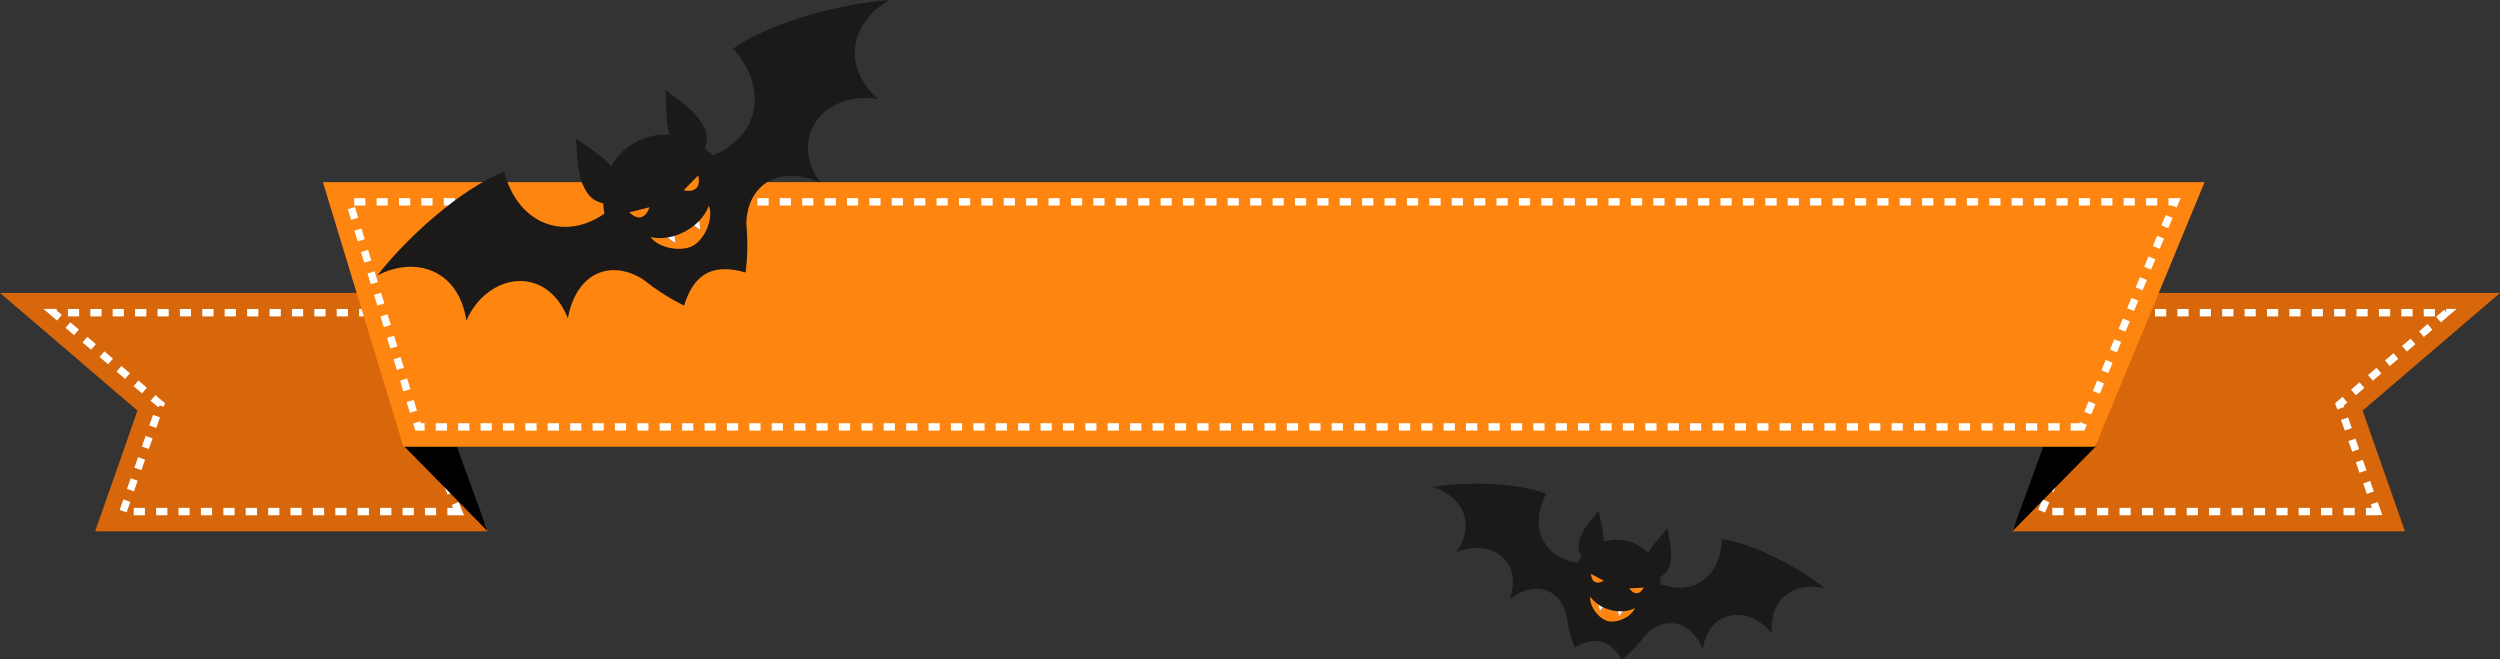 <?xml version="1.0" encoding="UTF-8"?><svg xmlns="http://www.w3.org/2000/svg" xmlns:xlink="http://www.w3.org/1999/xlink" height="73.9" id="Layer_1" preserveAspectRatio="xMidYMid meet" version="1.1" viewBox="0.0 0.0 280.2 73.9" width="280.2" x="0" xml:space="preserve" y="0" zoomAndPan="magnify"><rect x="0.0" y="0.0" width="280.2" height="73.9" fill="#333333" stroke="none"/><g><g><g><g id="change1_2"><path d="M280.21 32.83L264.8 46.02 269.52 59.47 269.49 59.55 225.51 59.55 236.49 32.83z" fill="#d8670b"/></g><g id="change2_7"><path d="M266.42,57.75h-1.25v-0.83h0.67l-0.13-0.38l0.78-0.28l0.52,1.48H266.42L266.42,57.75z M262.66,57.75v-0.83 h1.26v0.83H262.66L262.66,57.75z M260.14,57.75v-0.83h1.26v0.83H260.14L260.14,57.75z M257.64,57.75v-0.83h1.26v0.83H257.64 L257.64,57.75z M255.13,57.75v-0.83h1.26v0.83H255.13L255.13,57.75z M252.62,57.75v-0.83h1.25v0.83H252.62L252.62,57.75z M250.11,57.75v-0.83h1.26v0.83H250.11L250.11,57.75z M247.59,57.75v-0.83h1.25v0.83H247.59L247.59,57.75z M245.09,57.75v-0.83 h1.25v0.83H245.09L245.09,57.75z M242.57,57.75v-0.83h1.26v0.83H242.57L242.57,57.75z M240.07,57.75v-0.83h1.25v0.83H240.07 L240.07,57.75z M237.56,57.75v-0.83h1.25v0.83H237.56L237.56,57.75z M235.04,57.75v-0.83h1.25v0.83H235.04L235.04,57.75z M232.53,57.75v-0.83h1.25v0.83H232.53L232.53,57.75z M230.02,57.75v-0.83h1.26v0.83H230.02L230.02,57.75z M228.44,57.14 l0.48-1.17l0.77,0.32l-0.48,1.16L228.44,57.14L228.44,57.14z M264.87,54.18l0.78-0.28l0.41,1.18l-0.78,0.28L264.87,54.18 L264.87,54.18z M229.4,54.82l0.47-1.17l0.77,0.32l-0.48,1.16L229.4,54.82L229.4,54.82z M264.04,51.81l0.78-0.27l0.42,1.18 l-0.79,0.27L264.04,51.81L264.04,51.81z M230.35,52.5l0.48-1.16l0.77,0.32l-0.48,1.16L230.35,52.5L230.35,52.5z M263.21,49.44 l0.79-0.28l0.41,1.18l-0.78,0.28L263.21,49.44L263.21,49.44z M231.31,50.17l0.47-1.16l0.77,0.31l-0.48,1.16L231.31,50.17 L231.31,50.17z M262.38,47.07l0.79-0.28l0.42,1.19l-0.78,0.28L262.38,47.07L262.38,47.07z M232.26,47.85l0.48-1.16l0.77,0.32 l-0.48,1.16L232.26,47.85L232.26,47.85z M261.72,45.19l0.22-0.19l0.61-0.52l0.54,0.63l-0.4,0.34l0.06,0.16l-0.78,0.28 L261.72,45.19L261.72,45.19z M233.21,45.53l0.48-1.16l0.77,0.32l-0.48,1.16L233.21,45.53L233.21,45.53z M263.5,43.67l0.96-0.82 l0.54,0.63l-0.95,0.82L263.5,43.67L263.5,43.67z M234.17,43.21l0.48-1.16l0.77,0.31l-0.48,1.17L234.17,43.21L234.17,43.21z M265.41,42.04l0.95-0.82l0.54,0.63l-0.95,0.82L265.41,42.04L265.41,42.04z M235.12,40.88l0.48-1.16l0.77,0.32l-0.48,1.16 L235.12,40.88L235.12,40.88z M267.31,40.4l0.95-0.82l0.54,0.63l-0.96,0.82L267.31,40.4L267.31,40.4z M269.22,38.77l0.96-0.82 l0.53,0.63l-0.95,0.82L269.22,38.77L269.22,38.77z M236.08,38.56l0.48-1.16l0.77,0.31l-0.48,1.16L236.08,38.56L236.08,38.56z M271.13,37.14l0.95-0.82l0.54,0.63l-0.95,0.82L271.13,37.14L271.13,37.14z M237.03,36.24l0.48-1.17l0.77,0.32l-0.48,1.16 L237.03,36.24L237.03,36.24z M273.04,35.5l0.91-0.78l0.21,0.25v-0.35h1.18l-1.77,1.51L273.04,35.5L273.04,35.5z M271.65,35.46 v-0.83h1.26v0.83H271.65L271.65,35.46z M269.14,35.46v-0.83h1.26v0.83H269.14L269.14,35.46z M266.63,35.46v-0.83h1.26v0.83 H266.63L266.63,35.46z M264.12,35.46v-0.83h1.25v0.83H264.12L264.12,35.46z M261.61,35.46v-0.83h1.26v0.83H261.61L261.61,35.46z M259.1,35.46v-0.83h1.25v0.83H259.1L259.1,35.46z M256.59,35.46v-0.83h1.25v0.83H256.59L256.59,35.46z M254.08,35.46v-0.83 h1.26v0.83H254.08L254.08,35.46z M251.57,35.46v-0.83h1.25v0.83H251.57L251.57,35.46z M249.06,35.46v-0.83h1.26v0.83H249.06 L249.06,35.46z M246.55,35.46v-0.83h1.25v0.83H246.55L246.55,35.46z M244.04,35.46v-0.83h1.26v0.83H244.04L244.04,35.46z M241.53,35.46v-0.83h1.26v0.83H241.53L241.53,35.46z M239.01,35.46v-0.83h1.25v0.83H239.01L239.01,35.46z" fill="#fff"/></g></g><g id="change3_1"><path d="M234.99 49.94L225.55 59.55 229.02 50.03z" fill="inherit"/></g><g><g id="change1_1"><path d="M0 32.83L15.41 46.02 10.69 59.47 10.72 59.55 54.7 59.55 43.71 32.83z" fill="#d8670b"/></g><g id="change2_2"><path d="M51.39,57.75h-1.25v-0.83h0.63l-0.14-0.33l0.77-0.32l0.61,1.48H51.39L51.39,57.75z M47.63,57.75v-0.83h1.25 v0.83H47.63L47.63,57.75z M45.12,57.75v-0.83h1.26v0.83H45.12L45.12,57.75z M42.6,57.75v-0.83h1.26v0.83H42.6L42.6,57.75z M40.09,57.75v-0.83h1.26v0.83H40.09L40.09,57.75z M37.58,57.75v-0.83h1.25v0.83H37.58L37.58,57.75z M35.07,57.75v-0.83h1.26 v0.83H35.07L35.07,57.75z M32.56,57.75v-0.83h1.25v0.83H32.56L32.56,57.75z M30.06,57.75v-0.83h1.25v0.83H30.06L30.06,57.75z M27.54,57.75v-0.83h1.26v0.83H27.54L27.54,57.75z M25.04,57.75v-0.83h1.25v0.83H25.04L25.04,57.75z M22.52,57.75v-0.83h1.25 v0.83H22.52L22.52,57.75z M20.01,57.75v-0.83h1.25v0.83H20.01L20.01,57.75z M17.5,57.75v-0.83h1.26v0.83H17.5L17.5,57.75z M14.99,57.75v-0.83h1.25v0.83H14.99L14.99,57.75z M13.41,57.16l0.42-1.19l0.78,0.28l-0.42,1.18L13.41,57.16L13.41,57.16z M49.68,54.26l0.77-0.31l0.48,1.16l-0.77,0.32L49.68,54.26L49.68,54.26z M14.23,54.79l0.42-1.18l0.78,0.27l-0.42,1.19 L14.23,54.79L14.23,54.79z M48.72,51.95l0.77-0.32l0.48,1.16l-0.76,0.32L48.72,51.95L48.72,51.95z M15.06,52.42l0.42-1.18 l0.78,0.28l-0.41,1.18L15.06,52.42L15.06,52.42z M47.77,49.62l0.77-0.32l0.48,1.16l-0.77,0.32L47.77,49.62L47.77,49.62z M15.9,50.05l0.42-1.19l0.78,0.28l-0.42,1.18L15.9,50.05L15.9,50.05z M46.82,47.3l0.77-0.32l0.48,1.16l-0.77,0.32L46.82,47.3 L46.82,47.3z M16.73,47.68l0.38-1.07l0.04-0.11l0.78,0.27l-0.04,0.12l-0.37,1.07L16.73,47.68L16.73,47.68z M45.86,44.98 l0.77-0.32l0.48,1.16l-0.76,0.32L45.86,44.98L45.86,44.98z M16.88,44.91l0.54-0.63l1.07,0.91l-0.1,0.27l-0.04,0.13l-0.44-0.15 l-0.17,0.2L16.88,44.91L16.88,44.91z M14.97,43.28l0.54-0.63l0.95,0.81l-0.54,0.63L14.97,43.28L14.97,43.28z M44.91,42.66 l0.77-0.32l0.48,1.16l-0.77,0.32L44.91,42.66L44.91,42.66z M13.07,41.65l0.54-0.63l0.95,0.82l-0.54,0.63L13.07,41.65 L13.07,41.65z M43.95,40.34l0.77-0.32l0.48,1.16l-0.77,0.32L43.95,40.34L43.95,40.34z M11.16,40.01l0.54-0.63l0.96,0.82 l-0.54,0.63L11.16,40.01L11.16,40.01z M9.25,38.38l0.54-0.63l0.96,0.82l-0.54,0.63L9.25,38.38L9.25,38.38z M43,38.01l0.77-0.31 l0.48,1.16l-0.77,0.32L43,38.01L43,38.01z M7.34,36.75l0.54-0.63l0.96,0.81L8.3,37.56L7.34,36.75L7.34,36.75z M42.04,35.69 l0.77-0.32l0.48,1.17l-0.77,0.31L42.04,35.69L42.04,35.69z M4.87,34.62h1.12h0.37v0.19l0.57,0.49h0l-0.54,0.63L4.87,34.62 L4.87,34.62z M40.25,35.46v-0.83h1.25v0.83H40.25L40.25,35.46z M37.74,35.46v-0.83h1.26v0.83H37.74L37.74,35.46z M35.23,35.46 v-0.83h1.26v0.83H35.23L35.23,35.46z M32.72,35.46v-0.83h1.26v0.83H32.72L32.72,35.46z M30.21,35.46v-0.83h1.26v0.83H30.21 L30.21,35.46z M27.7,35.46v-0.83h1.25v0.83H27.7L27.7,35.46z M25.18,35.46v-0.83h1.26v0.83H25.18L25.18,35.46z M22.67,35.46 v-0.83h1.26v0.83H22.67L22.67,35.46z M20.16,35.46v-0.83h1.25v0.83H20.16L20.16,35.46z M17.66,35.46v-0.83h1.25v0.83H17.66 L17.66,35.46z M15.14,35.46v-0.83h1.26v0.83H15.14L15.14,35.46z M12.63,35.46v-0.83h1.25v0.83H12.63L12.63,35.46z M10.12,35.46 v-0.83h1.26v0.83H10.12L10.12,35.46z M7.61,35.46v-0.83h1.26v0.83H7.61L7.61,35.46z" fill="#fff"/></g></g><g id="change3_2"><path d="M45.22 49.94L54.66 59.55 51.19 50.03z" fill="inherit"/></g></g><g><g><g><g id="change4_8"><path d="M234.83 50.07L45.22 50.07 36.19 20.41 247.09 20.41z" fill="#fe8510"/></g><g id="change2_1"><path d="M232.09,47.43h0.98l0.05-0.13h0l0.77,0.32l-0.27,0.64h-0.28l-1.26,0.01V47.43L232.09,47.43z M229.58,48.26 v-0.83h1.26v0.83H229.58L229.58,48.26z M227.07,48.26v-0.83h1.26v0.83H227.07L227.07,48.26z M224.57,48.26v-0.83h1.26v0.83 H224.57L224.57,48.26z M222.06,48.26v-0.83h1.26v0.83H222.06L222.06,48.26z M219.55,48.26v-0.83h1.25v0.83H219.55L219.55,48.26 z M217.04,48.26v-0.83h1.25v0.83H217.04L217.04,48.26z M214.52,48.26v-0.83h1.26v0.83H214.52L214.52,48.26z M212.01,48.26 v-0.83h1.25v0.83H212.01L212.01,48.26z M209.5,48.26v-0.83h1.25v0.83H209.5L209.5,48.26z M206.99,48.26v-0.83h1.25v0.83H206.99 L206.99,48.26z M204.48,48.26v-0.83h1.26v0.83H204.48L204.48,48.26z M201.97,48.26v-0.83h1.26v0.83H201.97L201.97,48.26z M199.46,48.26v-0.83h1.26v0.83H199.46L199.46,48.26z M196.95,48.26v-0.83h1.26v0.83H196.95L196.95,48.26z M194.44,48.26v-0.83 h1.25v0.83H194.44L194.44,48.26z M191.93,48.26v-0.83h1.25v0.83H191.93L191.93,48.26z M189.42,48.26v-0.83h1.25v0.83H189.42 L189.42,48.26z M186.91,48.26v-0.83h1.26v0.83H186.91L186.91,48.26z M184.4,48.26v-0.83h1.26v0.83H184.4L184.4,48.26z M181.89,48.26v-0.83h1.25v0.83H181.89L181.89,48.26z M179.38,48.26v-0.83h1.25v0.83H179.38L179.38,48.26z M176.87,48.26v-0.83 h1.25v0.83H176.87L176.87,48.26z M174.36,48.26v-0.83h1.26v0.83H174.36L174.36,48.26z M171.85,48.26v-0.83h1.26v0.83H171.85 L171.85,48.26z M169.34,48.26v-0.83h1.26v0.83H169.34L169.34,48.26z M166.83,48.26v-0.83h1.26v0.83H166.83L166.83,48.26z M164.31,48.26v-0.83h1.26v0.83H164.31L164.31,48.26z M161.8,48.26v-0.83h1.26v0.83H161.8L161.8,48.26z M159.29,48.26v-0.83 h1.26v0.83H159.29L159.29,48.26z M156.79,48.26v-0.83h1.26v0.83H156.79L156.79,48.26z M154.28,48.26v-0.83h1.26v0.83H154.28 L154.28,48.26z M151.77,48.26v-0.83h1.25v0.83H151.77L151.77,48.26z M149.26,48.26v-0.83h1.25v0.83H149.26L149.26,48.26z M146.74,48.26v-0.83H148v0.83H146.74L146.74,48.26z M144.23,48.26v-0.83h1.26v0.83H144.23L144.23,48.26z M141.72,48.26v-0.83 h1.26v0.83H141.72L141.72,48.26z M139.21,48.26v-0.83h1.25v0.83H139.21L139.21,48.26z M136.7,48.26v-0.83h1.26v0.83H136.7 L136.7,48.26z M134.19,48.26v-0.83h1.26v0.83H134.19L134.19,48.26z M131.68,48.26v-0.83h1.26v0.83H131.68L131.68,48.26z M129.17,48.26v-0.83h1.25v0.83H129.17L129.17,48.26z M126.66,48.26v-0.83h1.26v0.83H126.66L126.66,48.26z M124.15,48.26v-0.83 h1.25v0.83H124.15L124.15,48.26z M121.64,48.26v-0.83h1.25v0.83H121.64L121.64,48.26z M119.13,48.26v-0.83h1.25v0.83H119.13 L119.13,48.26z M116.62,48.26v-0.83h1.26v0.83H116.62L116.62,48.26z M114.11,48.26v-0.83h1.26v0.83H114.11L114.11,48.26z M111.6,48.26v-0.83h1.25v0.83H111.6L111.6,48.26z M109.09,48.26v-0.83h1.26v0.83H109.09L109.09,48.26z M106.58,48.26v-0.83 h1.25v0.83H106.58L106.58,48.26z M104.07,48.26v-0.83h1.25v0.83H104.07L104.07,48.26z M101.56,48.26v-0.83h1.25v0.83H101.56 L101.56,48.26z M99.04,48.26v-0.83h1.26v0.83H99.04L99.04,48.26z M96.54,48.26v-0.83h1.25v0.83H96.54L96.54,48.26z M94.02,48.26v-0.83h1.26v0.83H94.02L94.02,48.26z M91.51,48.26v-0.83h1.26v0.83H91.51L91.51,48.26z M89.01,48.26v-0.83h1.25 v0.83H89.01L89.01,48.26z M86.5,48.26v-0.83h1.25v0.83H86.5L86.5,48.26z M83.99,48.26v-0.83h1.25v0.83H83.99L83.99,48.26z M81.47,48.26v-0.83h1.26v0.83H81.47L81.47,48.26z M78.96,48.26v-0.83h1.26v0.83H78.96L78.96,48.26z M76.45,48.26v-0.83h1.25 v0.83H76.45L76.45,48.26z M73.94,48.26v-0.83h1.25v0.83H73.94L73.94,48.26z M71.43,48.26v-0.83h1.25v0.83H71.43L71.43,48.26z M68.92,48.26v-0.83h1.25v0.83H68.92L68.92,48.26z M66.41,48.26v-0.83h1.26v0.83H66.41L66.41,48.26z M63.9,48.26v-0.83h1.25 v0.83H63.9L63.9,48.26z M61.39,48.26v-0.83h1.26v0.83H61.39L61.39,48.26z M58.88,48.26v-0.83h1.26v0.83H58.88L58.88,48.26z M56.37,48.26v-0.83h1.26v0.83H56.37L56.37,48.26z M53.86,48.26v-0.83h1.26v0.83H53.86L53.86,48.26z M51.35,48.26v-0.83h1.25 v0.83H51.35L51.35,48.26z M48.84,48.26v-0.83h1.26v0.83H48.84L48.84,48.26z M46.55,48.26l-0.09-0.29l-0.15-0.51l0.8-0.24 l0.06,0.21h0.42v0.83H46.55L46.55,48.26z M233.61,46.14l0.48-1.16l0.77,0.32l-0.48,1.16L233.61,46.14L233.61,46.14z M45.57,45.06l0.8-0.24l0.36,1.2l-0.79,0.24L45.57,45.06L45.57,45.06z M234.57,43.82l0.48-1.16l0.77,0.32l-0.48,1.16 L234.57,43.82L234.57,43.82z M44.84,42.66l0.79-0.24L46,43.62l-0.8,0.24L44.84,42.66L44.84,42.66z M235.53,41.5l0.48-1.16 l0.77,0.32l-0.48,1.16L235.53,41.5L235.53,41.5z M44.11,40.26l0.79-0.24l0.37,1.2l-0.79,0.24L44.11,40.26L44.11,40.26z M236.49,39.18l0.48-1.16l0.77,0.32l-0.48,1.16L236.49,39.18L236.49,39.18z M43.38,37.86l0.79-0.24l0.37,1.2l-0.79,0.24 L43.38,37.86L43.38,37.86z M237.45,36.86l0.48-1.16l0.77,0.32l-0.48,1.16L237.45,36.86L237.45,36.86z M42.65,35.46l0.79-0.24 l0.36,1.2l-0.79,0.24L42.65,35.46L42.65,35.46z M238.41,34.54l0.48-1.16l0.77,0.32l-0.48,1.16L238.41,34.54L238.41,34.54z M41.92,33.05l0.79-0.24l0.37,1.2l-0.79,0.24L41.92,33.05L41.92,33.05z M239.37,32.22l0.48-1.16l0.77,0.32l-0.49,1.16 L239.37,32.22L239.37,32.22z M41.19,30.66l0.79-0.25l0.37,1.2l-0.79,0.24L41.19,30.66L41.19,30.66z M240.32,29.9l0.48-1.16 l0.77,0.32l-0.48,1.16L240.32,29.9L240.32,29.9z M40.45,28.25l0.8-0.25l0.37,1.2l-0.79,0.24L40.45,28.25L40.45,28.25z M241.29,27.58l0.48-1.16l0.77,0.32l-0.48,1.16L241.29,27.58L241.29,27.58z M39.72,25.85l0.79-0.24l0.37,1.2l-0.79,0.24 L39.72,25.85L39.72,25.85z M242.25,25.26l0.48-1.16l0.77,0.32l-0.48,1.16L242.25,25.26L242.25,25.26z M38.99,23.45l0.79-0.25 l0.37,1.2l-0.8,0.25L38.99,23.45L38.99,23.45z M243.45,23.04h-0.41v-0.83h1.36l-0.24,0.58l-0.2,0.47L243.45,23.04L243.45,23.04 z M240.53,23.04v-0.83h1.25v0.83H240.53L240.53,23.04z M238.02,23.04v-0.83h1.25v0.83H238.02L238.02,23.04z M235.51,23.04 v-0.83h1.25v0.83H235.51L235.51,23.04z M233,23.04v-0.83h1.25v0.83H233L233,23.04z M230.49,23.04v-0.83h1.25v0.83H230.49 L230.49,23.04z M227.98,23.04v-0.83h1.25v0.83H227.98L227.98,23.04z M225.47,23.04v-0.83h1.25v0.83H225.47L225.47,23.04z M222.96,23.04v-0.83h1.25v0.83H222.96L222.96,23.04z M220.45,23.04v-0.83h1.25v0.83H220.45L220.45,23.04z M217.94,23.04v-0.83 h1.26v0.83H217.94L217.94,23.04z M215.43,23.04v-0.83h1.26v0.83H215.43L215.43,23.04z M212.92,23.04v-0.83h1.25v0.83H212.92 L212.92,23.04z M210.41,23.04v-0.83h1.25v0.83H210.41L210.41,23.04z M207.9,23.04v-0.83h1.25v0.83H207.9L207.9,23.04z M205.39,23.04v-0.83h1.25v0.83H205.39L205.39,23.04z M202.87,23.04v-0.83h1.26v0.83H202.87L202.87,23.04z M200.37,23.04v-0.83 h1.25v0.83H200.37L200.37,23.04z M197.86,23.04v-0.83h1.26v0.83H197.86L197.86,23.04z M195.34,23.04v-0.83h1.25v0.83H195.34 L195.34,23.04z M192.83,23.04v-0.83h1.25v0.83H192.83L192.83,23.04z M190.32,23.04v-0.83h1.25v0.83H190.32L190.32,23.04z M187.81,23.04v-0.83h1.26v0.83H187.81L187.81,23.04z M185.3,23.04v-0.83h1.26v0.83H185.3L185.3,23.04z M182.79,23.04v-0.83 h1.26v0.83H182.79L182.79,23.04z M180.28,23.04v-0.83h1.25v0.83H180.28L180.28,23.04z M177.77,23.04v-0.83h1.26v0.83H177.77 L177.77,23.04z M175.26,23.04v-0.83h1.26v0.83H175.26L175.26,23.04z M172.75,23.04v-0.83h1.26v0.83H172.75L172.75,23.04z M170.24,23.04v-0.83h1.25v0.83H170.24L170.24,23.04z M167.73,23.04v-0.83h1.26v0.83H167.73L167.73,23.04z M165.22,23.04v-0.83 h1.25v0.83H165.22L165.22,23.04z M162.71,23.04v-0.83h1.26v0.83H162.71L162.71,23.04z M160.2,23.04v-0.83h1.26v0.83H160.2 L160.2,23.04z M157.69,23.04v-0.83h1.25v0.83H157.69L157.69,23.04z M155.18,23.04v-0.83h1.25v0.83H155.18L155.18,23.04z M152.67,23.04v-0.83h1.25v0.83H152.67L152.67,23.04z M150.16,23.04v-0.83h1.26v0.83H150.16L150.16,23.04z M147.65,23.04v-0.83 h1.25v0.83H147.65L147.65,23.04z M145.14,23.04v-0.83h1.25v0.83H145.14L145.14,23.04z M142.63,23.04v-0.83h1.25v0.83H142.63 L142.63,23.04z M140.12,23.04v-0.83h1.25v0.83H140.12L140.12,23.04z M137.6,23.04v-0.83h1.25v0.83H137.6L137.6,23.04z M135.09,23.04v-0.83h1.26v0.83H135.09L135.09,23.04z M132.58,23.04v-0.83h1.26v0.83H132.58L132.58,23.04z M130.08,23.04v-0.83 h1.25v0.83H130.08L130.08,23.04z M127.57,23.04v-0.83h1.25v0.83H127.57L127.57,23.04z M125.05,23.04v-0.83h1.25v0.83H125.05 L125.05,23.04z M122.54,23.04v-0.83h1.25v0.83H122.54L122.54,23.04z M120.03,23.04v-0.83h1.25v0.83H120.03L120.03,23.04z M117.52,23.04v-0.83h1.25v0.83H117.52L117.52,23.04z M115.01,23.04v-0.83h1.25v0.83H115.01L115.01,23.04z M112.5,23.04v-0.83 h1.26v0.83H112.5L112.5,23.04z M109.99,23.04v-0.83h1.26v0.83H109.99L109.99,23.04z M107.48,23.04v-0.83h1.26v0.83H107.48 L107.48,23.04z M104.97,23.04v-0.83h1.25v0.83H104.97L104.97,23.04z M102.46,23.04v-0.83h1.25v0.83H102.46L102.46,23.04z M99.95,23.04v-0.83h1.26v0.83H99.95L99.95,23.04z M97.44,23.04v-0.83h1.25v0.83H97.44L97.44,23.04z M94.93,23.04v-0.83h1.25 v0.83H94.93L94.93,23.04z M92.42,23.04v-0.83h1.26v0.83H92.42L92.42,23.04z M89.91,23.04v-0.83h1.25v0.83H89.91L89.91,23.04z M87.4,23.04v-0.83h1.25v0.83H87.4L87.4,23.04z M84.89,23.04v-0.83h1.26v0.83H84.89L84.89,23.04z M82.38,23.04v-0.83h1.26v0.83 H82.38L82.38,23.04z M79.87,23.04v-0.83h1.26v0.83H79.87L79.87,23.04z M77.36,23.04v-0.83h1.26v0.83H77.36L77.36,23.04z M74.85,23.04v-0.83h1.25v0.83H74.85L74.85,23.04z M72.33,23.04v-0.83h1.26v0.83H72.33L72.33,23.04z M69.82,23.04v-0.83h1.25 v0.83H69.82L69.82,23.04z M67.31,23.04v-0.83h1.26v0.83H67.31L67.31,23.04z M64.8,23.04v-0.83h1.26v0.83H64.8L64.8,23.04z M62.3,23.04v-0.83h1.25v0.83H62.3L62.3,23.04z M59.79,23.04v-0.83h1.25v0.83H59.79L59.79,23.04z M57.27,23.04v-0.83h1.25v0.83 H57.27L57.27,23.04z M54.76,23.04v-0.83h1.26v0.83H54.76L54.76,23.04z M52.25,23.04v-0.83h1.26v0.83H52.25L52.25,23.04z M49.74,23.04v-0.83H51v0.83H49.74L49.74,23.04z M47.23,23.04v-0.83h1.25v0.83H47.23L47.23,23.04z M44.72,23.04v-0.83h1.26 v0.83H44.72L44.72,23.04z M42.21,23.04v-0.83h1.25v0.83H42.21L42.21,23.04z M39.7,23.04v-0.83h1.25v0.83H39.7L39.7,23.04z" fill="#fff"/></g></g></g></g><g><g id="change4_1"><path d="M55.9 21.7H70.91V27.19H55.9z" fill="#fe8510"/></g><g id="change5_5"><path d="M76.83,18.09C84,17.5,87.16,11.03,82.17,5.44C86.57,2.36,94.71,0.34,99.71,0c-4.1,2.24-5.67,7.16-1.29,11.11 c-5.71-0.97-10.24,3.92-6.49,9.35c-5.23-2.25-8.94,0.81-8.19,6.17c-2.68-2.24-5.8-1.91-4.35,2.59 c-1.61-3.67-2.89-7.57-4.36-11.29L76.83,18.09z" fill="#1c1a19"/></g><g id="change5_3"><path d="M70.01,21.76c-4.45,5.66-11.59,4.73-13.51-2.52c-4.99,1.97-11.16,7.66-14.21,11.64 c4.13-2.19,9.1-0.78,9.98,5.05c2.34-5.31,8.92-6.39,11.38-0.26c1.01-5.6,5.6-7.01,9.66-3.43c-0.39-3.48,1.6-5.9,4.55-2.2 c-2.17-3.37-4.72-6.58-7.01-9.87L70.01,21.76z" fill="#1c1a19"/></g><g id="change5_8"><path d="M79.18,30.65c1.32-0.71,2.96-0.54,4.39-0.1c0.4-3.12,0.25-7.14-1.17-9.77c-2.91-5.41-7.49-6.82-11.14-4.85 c-3.65,1.97-5,6.56-2.09,11.97c1.42,2.63,4.69,4.97,7.51,6.36C77.09,32.82,77.86,31.36,79.18,30.65z" fill="#1c1a19"/></g><g fill="#1c1a19" id="change5_2"><path d="M69.23,19.72c-0.93-1.89-3.09-2.98-4.69-4.23c0.23,2.28,0.1,3.83,0.92,5.51c1.05,2.17,2.44,1.56,4.19,2.44 L69.23,19.72z" fill="inherit"/><path d="M75.54,16.32c-1.06-1.82-0.79-4.22-0.94-6.25c1.77,1.44,3.14,2.19,4.1,3.8c1.23,2.07-0.04,2.89-0.27,4.84 L75.54,16.32z" fill="inherit"/></g><g id="change4_2"><path d="M76.63,21.32c0.15,0.04,0.97,0.24,1.44-0.26c0.41-0.42,0.22-1.25,0.19-1.4L76.63,21.32z" fill="#fe8510"/></g><g id="change4_3"><path d="M72.78,23.23c-0.04,0.15-0.29,0.96-0.95,1.12c-0.57,0.14-1.19-0.44-1.3-0.55L72.78,23.23z" fill="#fe8510"/></g><g><g id="change4_6"><path d="M78.39,24.73c0.04,0.33,0.06,0.66,0.11,0.99c-0.25-0.1-0.49-0.27-0.71-0.44c-0.3,0.24-0.64,0.47-1,0.66 c-0.39,0.21-0.78,0.37-1.17,0.49c0.03,0.26,0.05,0.53,0.08,0.79c-0.33-0.13-0.65-0.38-0.9-0.6c-0.68,0.11-1.32,0.09-1.89-0.06 c0.94,1.29,3.45,1.69,4.75,0.99c1.3-0.7,2.35-3.01,1.79-4.51C79.25,23.63,78.89,24.2,78.39,24.73z" fill="#fe8510"/></g><g id="change2_3"><path d="M78.39,24.73c-0.18,0.19-0.38,0.38-0.6,0.55c0.21,0.17,0.46,0.34,0.71,0.44 C78.45,25.39,78.43,25.06,78.39,24.73z" fill="#fff"/></g><g id="change2_4"><path d="M75.62,26.43c-0.27,0.08-0.54,0.15-0.81,0.19c0.25,0.21,0.57,0.47,0.9,0.6 C75.66,26.96,75.64,26.7,75.62,26.43z" fill="#fff"/></g></g></g><g><g id="change5_7"><path d="M184.24,64.37c3.95,3.09,8.63,1.28,8.73-3.95c3.71,0.51,8.83,3.33,11.55,5.52c-3.16-0.8-6.29,0.98-5.92,5.08 c-2.46-3.2-7.1-2.84-7.74,1.71c-1.61-3.62-4.96-3.82-7.11-0.72c-0.31-2.42-2.07-3.73-3.45-0.73c0.91-2.64,2.1-5.24,3.11-7.84 L184.24,64.37z" fill="#1c1a19"/></g><g id="change5_1"><path d="M179.02,63.03c-4.96,0.79-8.17-3.07-5.72-7.68c-3.49-1.35-9.34-1.36-12.78-0.76 c3.15,0.83,5.03,3.9,2.72,7.31c3.71-1.61,7.59,0.95,5.95,5.25c3.16-2.39,6.18-0.94,6.57,2.82c1.44-1.97,3.61-2.26,3.37,1.03 c0.48-2.76,0.7-5.6,1.08-8.37L179.02,63.03z" fill="#1c1a19"/></g><g id="change5_6"><path d="M179.5,71.92c1.01,0.26,1.77,1.12,2.29,2.03c1.68-1.41,3.51-3.54,4.03-5.55c1.07-4.15-0.6-7.03-3.41-7.76 c-2.8-0.72-5.67,0.99-6.74,5.14c-0.52,2.02,0.05,4.77,0.83,6.81C177.4,72.04,178.49,71.65,179.5,71.92z" fill="#1c1a19"/></g><g fill="#1c1a19" id="change5_4"><path d="M179.58,61.61c0.41-1.41-0.17-2.99-0.4-4.39c-0.96,1.27-1.76,2-2.14,3.25c-0.49,1.61,0.51,1.95,0.99,3.23 L179.58,61.61z" fill="inherit"/><path d="M184.42,62.86c0.32-1.43,1.59-2.53,2.48-3.64c0.23,1.58,0.57,2.61,0.3,3.89c-0.35,1.64-1.39,1.46-2.43,2.35 L184.42,62.86z" fill="inherit"/></g><g id="change4_4"><path d="M182.61,65.94c0.06,0.09,0.39,0.58,0.86,0.55c0.41-0.02,0.71-0.53,0.76-0.63L182.61,65.94z" fill="#fe8510"/></g><g id="change4_5"><path d="M179.74,65.09c-0.09,0.06-0.6,0.35-1.01,0.12c-0.36-0.2-0.4-0.79-0.41-0.9L179.74,65.09z" fill="#fe8510"/></g><g><g id="change4_7"><path d="M181.9,68.51c-0.14,0.19-0.28,0.37-0.41,0.56c-0.08-0.17-0.13-0.37-0.15-0.56 c-0.27-0.02-0.55-0.06-0.83-0.14c-0.3-0.08-0.58-0.18-0.83-0.3c-0.11,0.15-0.23,0.29-0.33,0.44c-0.11-0.22-0.15-0.5-0.17-0.73 c-0.4-0.26-0.72-0.58-0.94-0.92c-0.13,1.11,0.97,2.5,1.96,2.75c0.99,0.26,2.63-0.43,3.05-1.46 C182.86,68.36,182.4,68.48,181.9,68.51z" fill="#fe8510"/></g><g id="change2_5"><path d="M181.9,68.51c-0.18,0.01-0.37,0.01-0.57,0c0.03,0.19,0.07,0.39,0.15,0.56 C181.62,68.88,181.77,68.7,181.9,68.51z" fill="#fff"/></g><g id="change2_6"><path d="M179.67,68.07c-0.18-0.09-0.35-0.18-0.51-0.29c0.03,0.23,0.07,0.51,0.17,0.73 C179.45,68.36,179.56,68.22,179.67,68.07z" fill="#fff"/></g></g></g></g></svg>